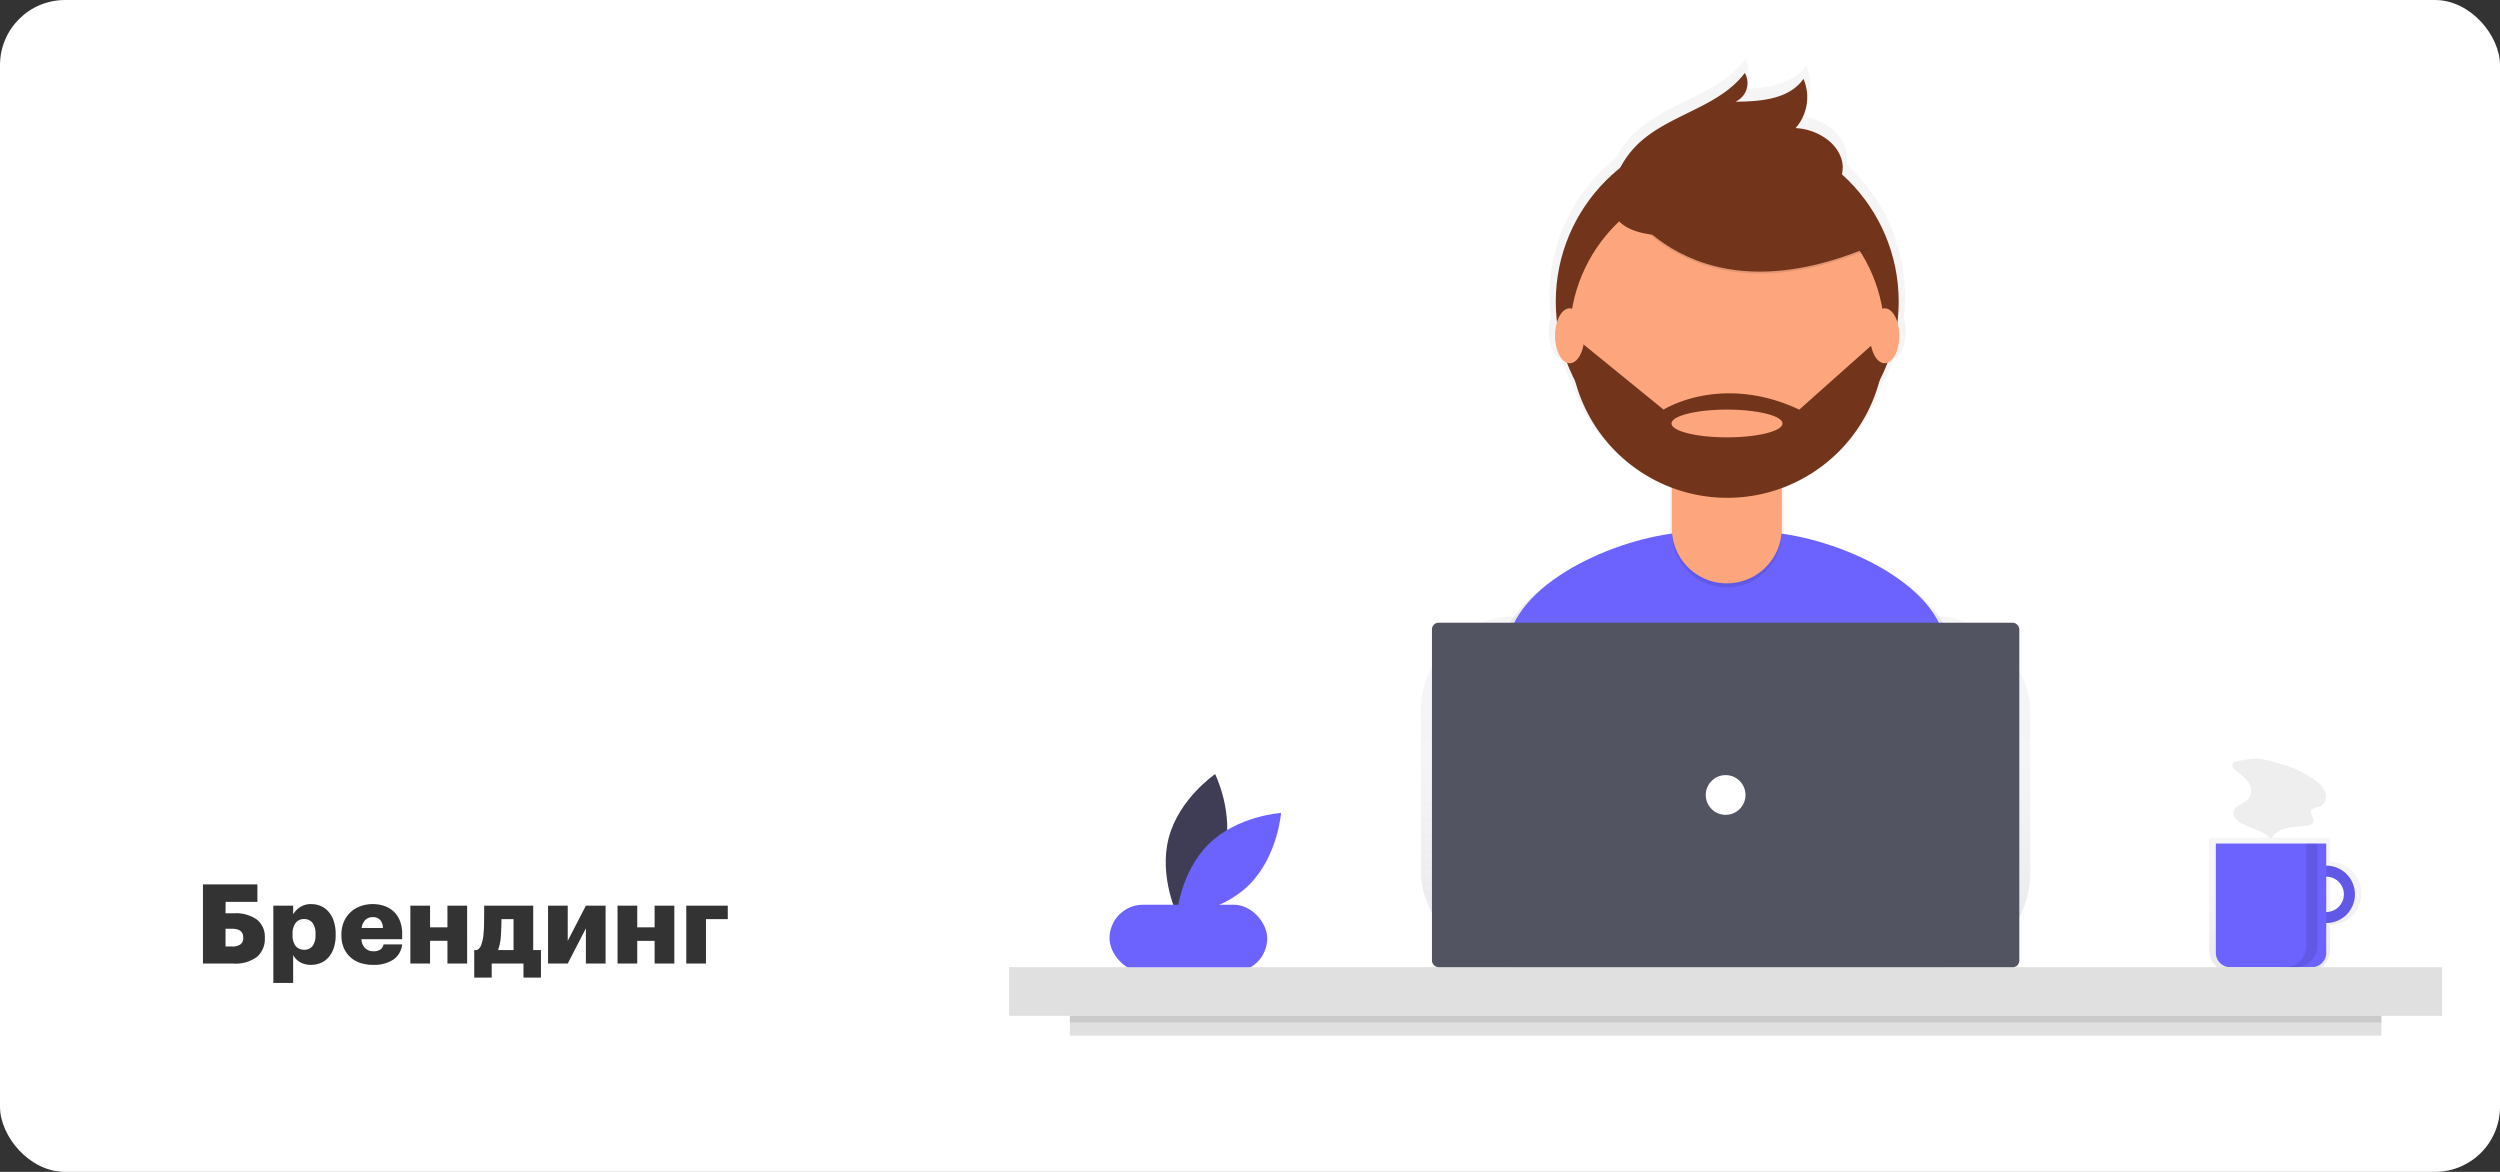<svg xmlns="http://www.w3.org/2000/svg" xmlns:xlink="http://www.w3.org/1999/xlink" width="384" height="180" viewBox="0 0 384 180"><rect x="0" y="0" width="384" height="180" fill="#333333" stroke="none"/><defs><linearGradient id="a" x1="0.5" y1="1" x2="0.5" gradientUnits="objectBoundingBox"><stop offset="0" stop-color="gray" stop-opacity="0.251"/><stop offset="0.535" stop-color="gray" stop-opacity="0.122"/><stop offset="1" stop-color="gray" stop-opacity="0.102"/></linearGradient></defs><g transform="translate(-528 -2138)"><rect width="384" height="180" rx="10" transform="translate(528 2138)" fill="#fff"/><g transform="translate(683 2147.077)"><path d="M33.044,121.86c-1.583,6.027-7.128,9.793-7.128,9.793s-2.98-6-1.4-12.032,7.128-9.793,7.128-9.793S34.627,115.834,33.044,121.86Z" fill="#3f3d56"/><path d="M30.646,120.585c-4.433,4.379-4.929,11.065-4.929,11.065s6.691-.415,11.123-4.794,4.928-11.064,4.928-11.064-6.692.414-11.122,4.793Z" fill="#6c63ff"/><rect width="24.226" height="10.309" rx="5.154" transform="translate(15.42 129.889)" fill="#6c63ff"/><path d="M946.378,650.5v-3.715H927.8v17.18a3.622,3.622,0,0,0,3.622,3.622h11.329a3.622,3.622,0,0,0,3.622-3.622v-3.807a4.829,4.829,0,0,0,0-9.658Zm0,7.8v-5.943a2.972,2.972,0,1,1,0,5.943Z" transform="translate(-743.471 -527.196)" opacity="0.7" fill="url(#a)"/><path d="M202.309,123.884a4.409,4.409,0,1,0,4.409,4.409A4.409,4.409,0,0,0,202.309,123.884Zm0,7.122a2.713,2.713,0,1,1,2.713-2.713,2.713,2.713,0,0,1-2.713,2.713Z" fill="#6c63ff"/><path d="M202.309,123.884a4.409,4.409,0,1,0,4.409,4.409A4.409,4.409,0,0,0,202.309,123.884Zm0,7.122a2.713,2.713,0,1,1,2.713-2.713,2.713,2.713,0,0,1-2.713,2.713Z" opacity="0.1"/><path d="M185.351,120.493h16.958v16.784a2.209,2.209,0,0,1-2.209,2.209H187.56a2.209,2.209,0,0,1-2.209-2.209Z" fill="#6c63ff"/><path d="M0,139.486H220.115v7.462H0Z" fill="#e0e0e0"/><path d="M499.128,208.562c-2.359-8.563-15.734-14.816-25.8-16.2v-7.519l.032-.011v-.278a25.137,25.137,0,0,0,15.184-15.914,27.16,27.16,0,0,0,1.62-3.493c1.074-.391,1.886-2.163,1.886-4.291a7.5,7.5,0,0,0-.3-2.152,27.545,27.545,0,0,0,.2-3.267,27.231,27.231,0,0,0-8.995-20.253,5.318,5.318,0,0,0,.085-1.332c-.228-3.518-3.985-5.908-7.508-6.068a7.432,7.432,0,0,0,1.253-7.848c-2.246,3.272-6.856,3.619-10.824,3.645A3.246,3.246,0,0,0,467.454,119c-4.147,5.559-12.232,6.588-17.165,11.464a14.472,14.472,0,0,0-2.669,3.641,27.245,27.245,0,0,0-10.269,21.33,27.526,27.526,0,0,0,.2,3.238,7.471,7.471,0,0,0-.313,2.181c0,2.138.819,3.915,1.9,4.3a27.155,27.155,0,0,0,1.628,3.5,25.132,25.132,0,0,0,15.077,15.858v7.835c-10.1,1.363-23.583,7.665-25.921,16.3-2.019,7.454-4.175,15.641-5.247,20.447,9.192,6.459,28.48,10.252,40.568,10.252,11.485,0,30.257-3.423,39.178-9.3-.963-5.291-3.186-13.837-5.293-21.484Z" transform="translate(-354.346 -119)" opacity="0.7" fill="url(#a)"/><path d="M110.876,118.215c11.079,0,29.188-3.3,37.794-8.976-.932-5.1-3.077-13.339-5.11-20.716-2.589-9.4-18.926-15.91-28.672-15.91H105.5c-9.776,0-26.137,6.552-28.693,15.988-1.948,7.191-4.027,15.088-5.062,19.725,8.867,6.23,27.474,9.889,39.135,9.889Z" fill="#6c63ff"/><circle cx="26.337" cy="26.337" r="26.337" transform="translate(83.966 10.935)" fill="#72351c"/><path d="M101.8,59.209h16.876v13.5a8.438,8.438,0,1,1-16.876,0v-13.5Z" opacity="0.1"/><path d="M104.224,58.585h12.035a2.421,2.421,0,0,1,2.421,2.421v11.08a8.438,8.438,0,1,1-16.876,0V61.006a2.421,2.421,0,0,1,2.42-2.421Z" fill="#fda57d"/><path d="M101.834,65.582a24.288,24.288,0,0,0,16.876.047V63.555H101.834Z" opacity="0.1"/><circle cx="24.189" cy="24.189" r="24.189" transform="translate(86.115 18.334)" fill="#fda57d"/><path d="M93.074,20.52s10.194,20.692,38.95,8.673l-6.695-10.5-11.868-4.26Z" opacity="0.1"/><path d="M93.074,20.216s10.194,20.692,38.95,8.673l-6.695-10.5-11.868-4.26Z" fill="#72351c"/><path d="M92.983,18.819a13.972,13.972,0,0,1,3.463-5.634C101.205,8.485,109,7.485,113,2.126a3.132,3.132,0,0,1-1.434,4.416c3.828-.025,8.276-.36,10.442-3.516A7.17,7.17,0,0,1,120.8,10.6c3.4.154,7.022,2.46,7.242,5.854a6.759,6.759,0,0,1-3.13,5.7,17.4,17.4,0,0,1-6.318,2.38c-6.459,1.423-29.829,7.391-25.615-5.712Zm41.509,23.913h-.645L121.37,53.839c-12.02-5.629-20.844,0-20.844,0L87.447,43.191l-1.319.166a24.187,24.187,0,1,0,48.369-.622ZM110.267,58.1c-4.706,0-8.52-.954-8.52-2.13s3.815-2.13,8.52-2.13,8.521.954,8.521,2.13-3.815,2.13-8.521,2.13Z" fill="#72351c"/><ellipse cx="2.25" cy="4.219" rx="2.25" ry="4.219" transform="translate(83.855 38.281)" fill="#fda57d"/><ellipse cx="2.25" cy="4.219" rx="2.25" ry="4.219" transform="translate(132.239 38.281)" fill="#fda57d"/><rect width="93.608" height="53.904" rx="14.5" transform="translate(63.253 85.583)" opacity="0.7" fill="url(#a)"/><rect width="90.217" height="52.909" rx="1" transform="translate(64.949 86.577)" fill="#535461"/><circle cx="3.052" cy="3.052" r="3.052" transform="translate(107.005 109.979)" fill="#fff"/><path d="M9.327,146.948H210.788V150H9.327Z" fill="#e0e0e0"/><path d="M9.327,146.948H210.788v1.017H9.327Zm189.929-26.455v15.686a3.307,3.307,0,0,1-3.307,3.307h1.7a3.307,3.307,0,0,0,3.307-3.307V120.493Z" opacity="0.1"/><path d="M188.7,107.853a.99.99,0,0,0-.749.38c-.222.4.181.858.548,1.135a7.294,7.294,0,0,1,1.858,1.729,2.168,2.168,0,0,1,.1,2.4c-.659.894-2.232,1.086-2.385,2.187-.1.706.513,1.309,1.132,1.664,1.528.875,3.5,1.108,4.6,2.478a3.568,3.568,0,0,1,2.5-1.718c1.02-.232,2.081-.215,3.116-.373a1.077,1.077,0,0,0,.859-.456c.289-.587-.535-1.291-.25-1.88.216-.448.853-.414,1.317-.593a1.715,1.715,0,0,0,.853-2.048,3.854,3.854,0,0,0-1.459-1.894,16.335,16.335,0,0,0-5.875-2.716,15.062,15.062,0,0,0-3.123-.723,15.607,15.607,0,0,0-3.042.428Z" fill="#eee"/></g><path d="M10.676-3.91a3.61,3.61,0,0,1-1.19,2.873A5.514,5.514,0,0,1,5.8,0H1.173V-12.155H9.537v2.686H4.658L4.641-7.718H5.95a5.565,5.565,0,0,1,3.5.961,3.322,3.322,0,0,1,1.224,2.78ZM5.661-2.618a2.149,2.149,0,0,0,1.258-.315,1.136,1.136,0,0,0,.442-.994V-4q0-1.343-1.717-1.343h-1v2.72Zm6.324-6.273h3.043v1.326A3.547,3.547,0,0,1,16.1-8.67a2.972,2.972,0,0,1,1.7-.459,3.7,3.7,0,0,1,1.462.289,3.29,3.29,0,0,1,1.19.867,4.229,4.229,0,0,1,.808,1.445,6.176,6.176,0,0,1,.3,2.006v.136a6.158,6.158,0,0,1-.3,2.015,4.052,4.052,0,0,1-.808,1.419,3.272,3.272,0,0,1-1.2.867A3.76,3.76,0,0,1,17.782.2a3.242,3.242,0,0,1-1.717-.425,2.724,2.724,0,0,1-1.037-1.088V2.975H11.985Zm4.726,6.766A1.545,1.545,0,0,0,18.02-2.7a2.734,2.734,0,0,0,.442-1.683v-.136a2.712,2.712,0,0,0-.468-1.743,1.571,1.571,0,0,0-1.284-.569,1.57,1.57,0,0,0-1.3.587,2.692,2.692,0,0,0-.468,1.708V-4.4a2.649,2.649,0,0,0,.468,1.708A1.59,1.59,0,0,0,16.711-2.125ZM27.268.2a6.044,6.044,0,0,1-1.938-.3,4.168,4.168,0,0,1-1.513-.876A4.013,4.013,0,0,1,22.806-2.4a4.864,4.864,0,0,1-.365-1.938v-.136a4.784,4.784,0,0,1,.374-1.93,4.444,4.444,0,0,1,1.02-1.47,4.382,4.382,0,0,1,1.53-.935,5.455,5.455,0,0,1,1.887-.323,5.448,5.448,0,0,1,1.734.272,4.089,4.089,0,0,1,1.445.833A4.022,4.022,0,0,1,31.408-6.6a5.275,5.275,0,0,1,.365,2.057v.8H25.517a2.09,2.09,0,0,0,.552,1.369,1.757,1.757,0,0,0,1.3.484,1.666,1.666,0,0,0,1.114-.306,1.3,1.3,0,0,0,.434-.748h2.856A3.263,3.263,0,0,1,30.43-.612,5.35,5.35,0,0,1,27.268.2Zm1.547-5.661A1.894,1.894,0,0,0,28.39-6.7a1.471,1.471,0,0,0-1.139-.425,1.575,1.575,0,0,0-1.139.425,2.08,2.08,0,0,0-.561,1.241Zm9.911,1.972H36.057V0H33.031V-8.891h3.026v3.332h2.669V-8.891h3.026V0H38.726ZM46.937-4.3A7.631,7.631,0,0,1,46.5-2.074h2.38V-6.817H47.022q0,.714-.026,1.343T46.937-4.3Zm-1.411,6.46H42.84V-2.074h.442a1.43,1.43,0,0,0,.621-.757,6.1,6.1,0,0,0,.365-1.691q.017-.238.042-.527t.034-.774q.008-.484.017-1.215t.008-1.853H51.9v6.817h1.19V2.159H50.405V0H45.526ZM54.179,0V-8.891h3.026v5.406l2.788-5.406h3.026V0H59.993V-5.406L57.205,0ZM70.55-3.485H67.881V0H64.855V-8.891h3.026v3.332H70.55V-8.891h3.026V0H70.55Zm7.888-3.332V0H75.412V-8.891h6.375v2.074Z" transform="translate(558 2286)" opacity="0.8"/></g></svg>